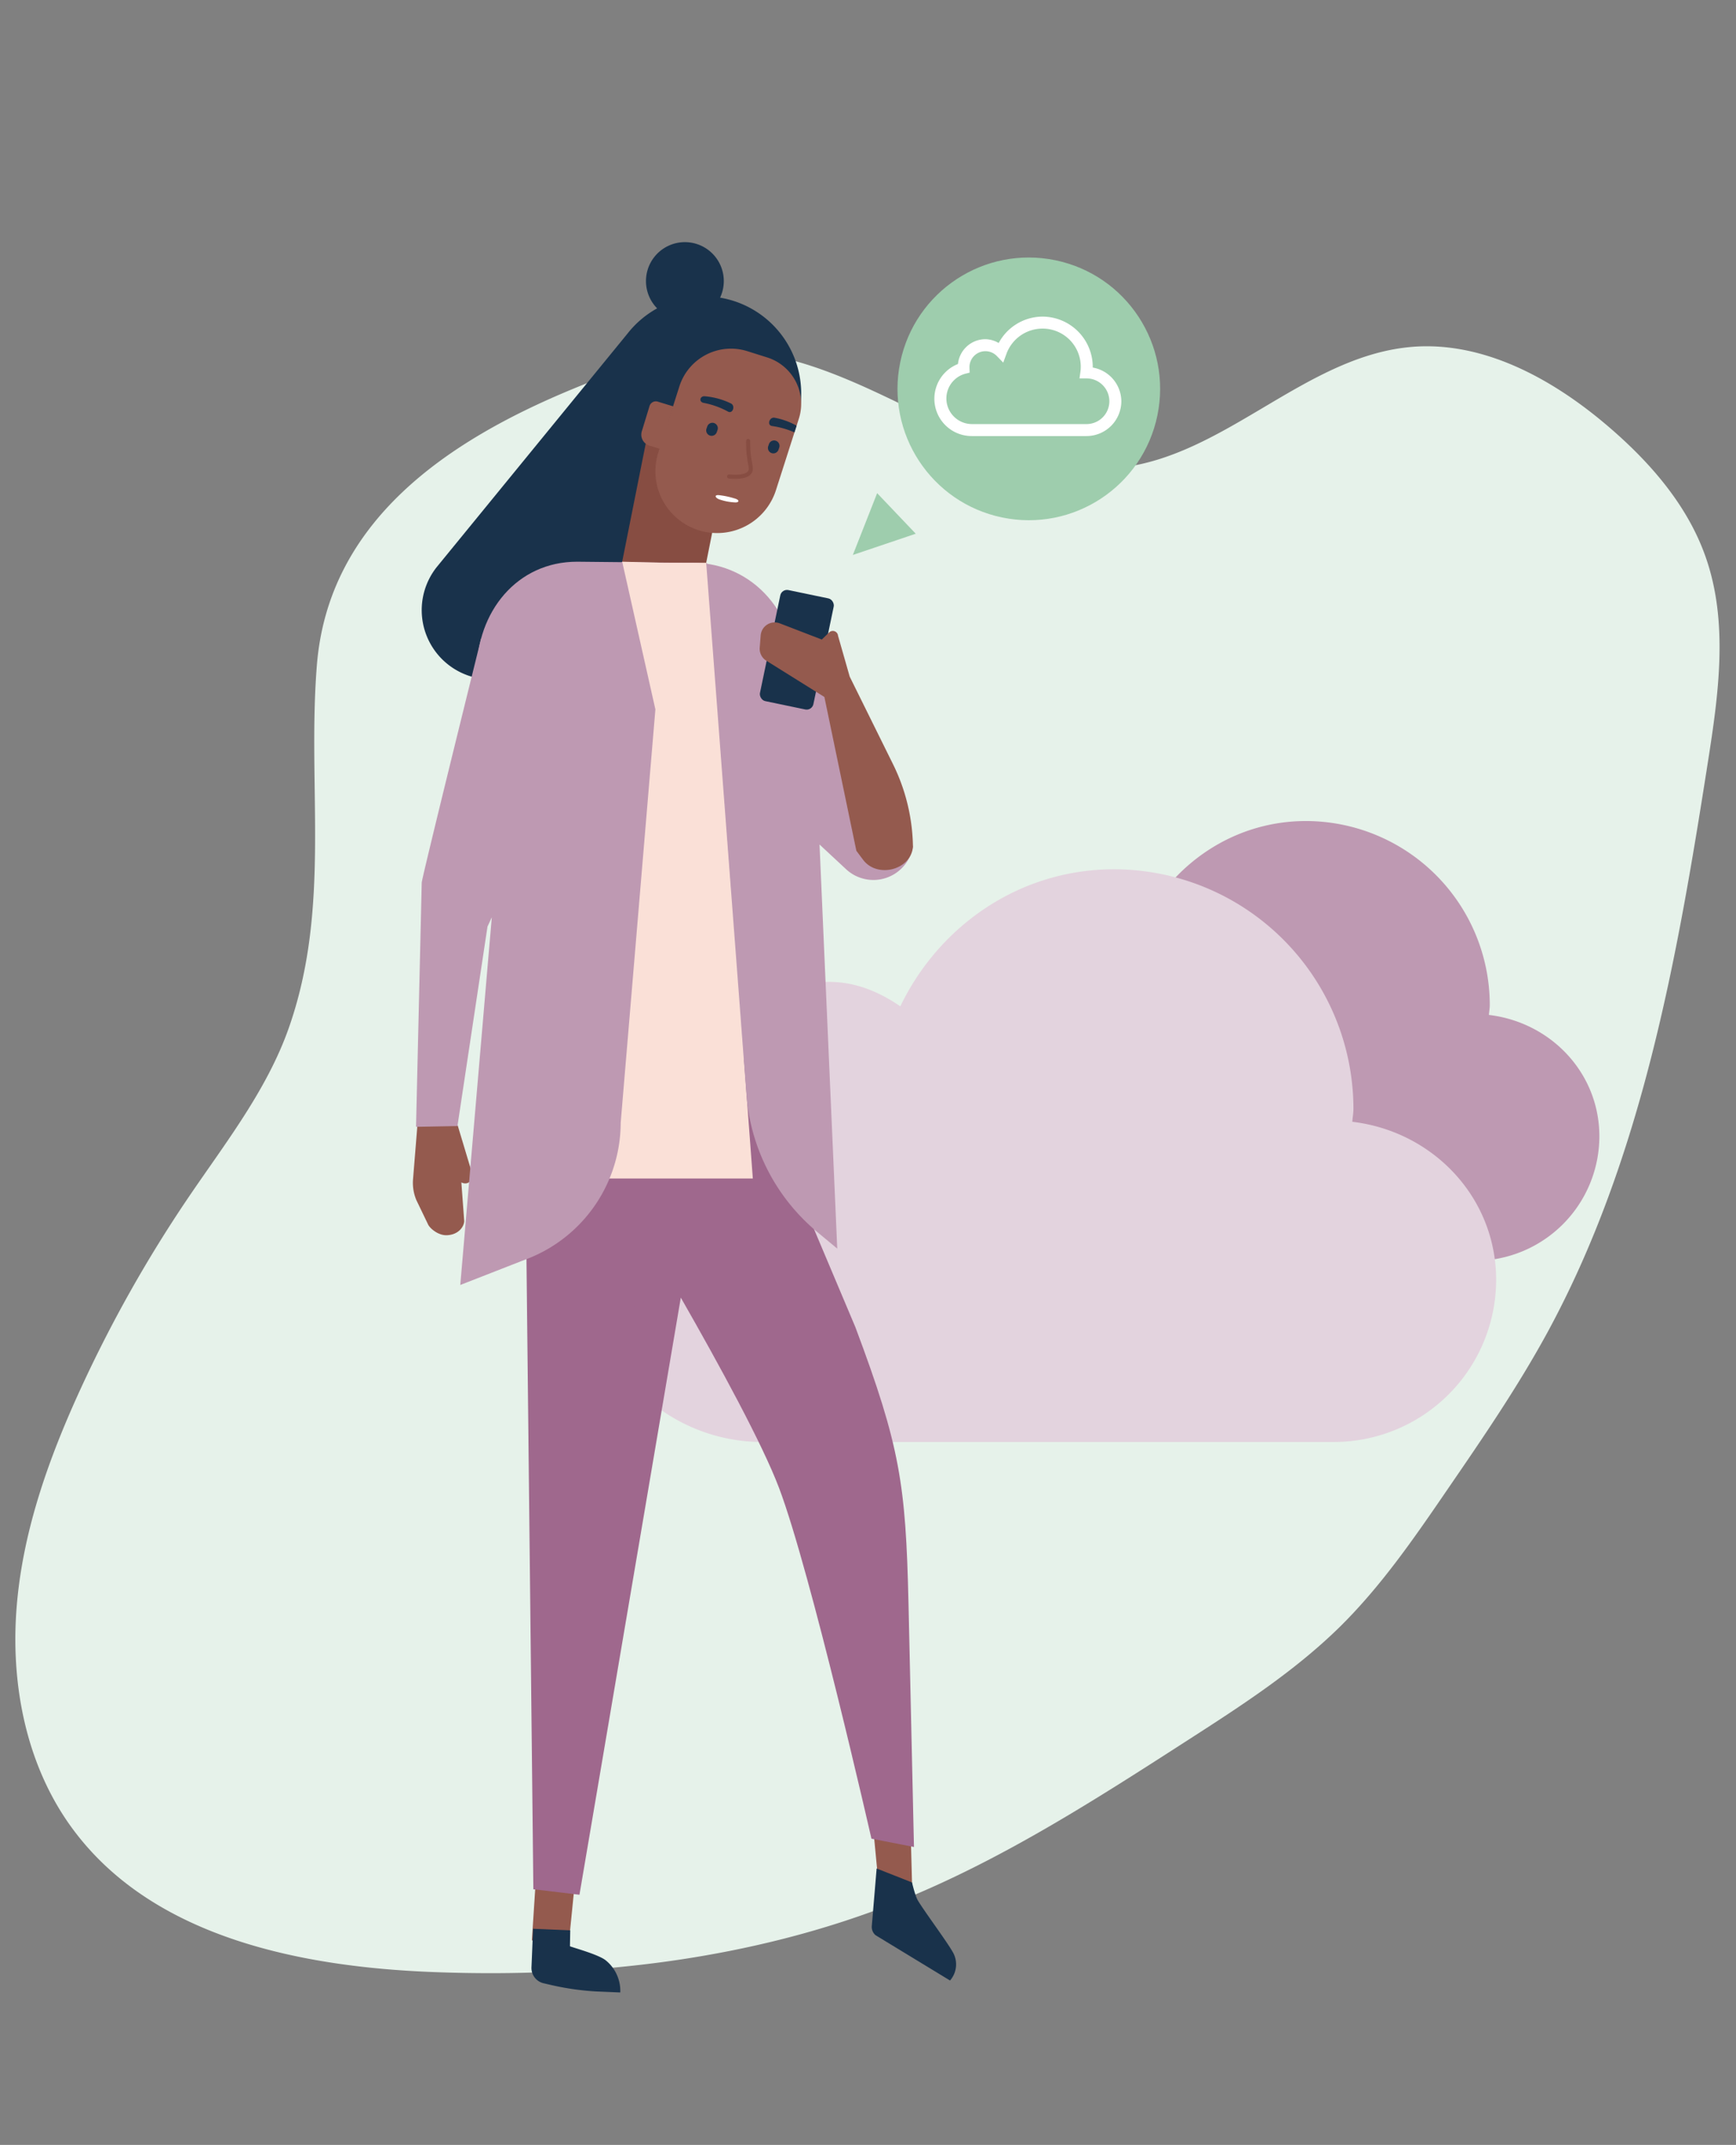 <svg xmlns="http://www.w3.org/2000/svg" xmlns:xlink="http://www.w3.org/1999/xlink" width="740" height="914" viewBox="0 0 740 914">
  <rect x="0" y="0" width="740" height="914" fill="#808080" stroke="none"/>
  <defs>
    <clipPath id="clip-_6.3.4_Illustration_1_">
      <rect width="740" height="914"/>
    </clipPath>
  </defs>
  <g id="_6.3.4_Illustration_1_" data-name="6.3.4 Illustration 1 " clip-path="url(#clip-_6.3.4_Illustration_1_)">
    <path id="Path_133598" data-name="Path 133598" d="M374.841,42.555c-28.2-.2-55.423-9.723-82.721-17.089A568.689,568.689,0,0,0,200.148,8.672C167.21,5.431,133.6,5.136,101.635,13.779S39.368,40.492,21.019,68.286C-10.19,115.33-1.692,178.185,14.7,232.3c19.477,64.23,48.881,126.1,92.5,176.781,30.983,35.945,68.508,65.507,105.808,94.872,21.056,16.6,42.263,33.2,66.177,45.177,22.26,11.1,46.324,17.776,70.238,24.356,25.568,7.071,51.137,14.142,77.232,18.562,83.323,14.044,168.6.491,251.849-14.339,29.328-5.205,59.86-11.1,83.173-29.758,18.2-14.535,30.231-35.553,38.8-57.356,11.205-28.481,17-61.48,4.813-89.569-18.048-41.445-68.959-59.811-88.888-100.372-25.568-51.954,9.626-116.282-6.843-171.87-6.843-23.178-22.109-42.722-38.052-60.695C633.533,25.171,584.728-11.855,524.867,3.565,474.182,16.627,429.211,42.947,374.841,42.555Z" transform="translate(-39.185 778.648) rotate(-71)" fill="#e6f2ea"/>
    <g id="surface1" transform="translate(384 341.335)">
      <path id="Path_140588" data-name="Path 140588" d="M172.7,8.531c-31.056,0-57.342,18.586-69.973,44.854-6.723-4.633-14.513-8-23.261-8-22.195,0-39.894,17.562-41.126,39.453C16.144,92.838,0,113.538,0,138.431a57.54,57.54,0,0,0,57.5,57.5H244.721A53.133,53.133,0,0,0,297.758,142.9c0-27.1-20.8-48.642-47.081-51.738.089-1.441.369-2.787.369-4.276A78.472,78.472,0,0,0,172.7,8.531Z" transform="translate(0 0)" fill="#be99b2"/>
    </g>
    <g id="surface1-2" data-name="surface1" transform="translate(250 361.892)">
      <path id="Path_140588-2" data-name="Path 140588" d="M224.9,8.531c-40.443,0-74.674,24.2-91.123,58.412-8.756-6.034-18.9-10.423-30.292-10.423-28.9,0-51.952,22.87-53.557,51.378C21.024,118.321,0,145.278,0,177.694a74.932,74.932,0,0,0,74.884,74.884H318.69a69.193,69.193,0,0,0,69.067-69.067c0-35.294-27.081-63.344-61.312-67.377.116-1.877.481-3.629.481-5.568A102.191,102.191,0,0,0,224.9,8.531Z" transform="translate(0 0)" fill="#e3d3de"/>
    </g>
    <g id="Group_18585" data-name="Group 18585" transform="translate(-23 1)">
      <g id="Group_18584" data-name="Group 18584" transform="translate(199 102.184)">
        <path id="Path_133747" data-name="Path 133747" d="M3051.3,3715.792a16.587,16.587,0,1,0-26.831,4.553,41.607,41.607,0,0,0-12.693,10.828L2931,3830c-.095.114-.187.229-.281.344l-.193.237a29.509,29.509,0,1,0,48.148,33.963c.02.013,67.82-66.557,67.82-66.557a41.409,41.409,0,0,0,4.812-82.2Z" transform="translate(-2920.353 -3692.127)" fill="#19324b"/>
        <rect id="Rectangle_15514" data-name="Rectangle 15514" width="35.205" height="69.675" transform="translate(100.27 80.743) rotate(11.275)" fill="#874d42"/>
        <path id="Path_133748" data-name="Path 133748" d="M3069.77,3949.8l-115.632-45.071-10.975-54.966c0-25.633,17.137-47.032,42.769-47.032l46.9.469c26.729-1.133,45.943,20.31,45.943,45.942Z" transform="translate(-2915.951 -3666.556)" fill="#be99b2"/>
        <path id="Path_133749" data-name="Path 133749" d="M3023.441,3806.361a26.321,26.321,0,0,1-17.2-33.011l9-28.265a23.1,23.1,0,0,1,28.947-15.026l8.473,2.669a20.73,20.73,0,0,1,13.545,26l-9.751,30.435A26.321,26.321,0,0,1,3023.441,3806.361Z" transform="translate(-2901.65 -3683.605)" fill="#945a4e"/>
        <path id="Path_133750" data-name="Path 133750" d="M3024.166,3760.079a2.321,2.321,0,0,1-1.426-2.945l.318-.912a2.314,2.314,0,1,1,4.371,1.52l-.317.912A2.319,2.319,0,0,1,3024.166,3760.079Z" transform="translate(-2897.582 -3677.667)" fill="#19324b"/>
        <path id="Path_133751" data-name="Path 133751" d="M3045.541,3766.15a2.322,2.322,0,0,1-1.426-2.946l.318-.912a2.314,2.314,0,0,1,4.371,1.519l-.318.914A2.321,2.321,0,0,1,3045.541,3766.15Z" transform="translate(-2892.64 -3676.264)" fill="#19324b"/>
        <path id="Path_133752" data-name="Path 133752" d="M3033.26,3777.222q-1.213,0-2.63-.114a.867.867,0,1,1,.138-1.728c5.756.455,7.589-.606,8.117-1.579.315-.581.225-1.2-.082-2.923-.145-.809-.321-1.8-.479-3.049a47.08,47.08,0,0,1-.373-6.738.867.867,0,1,1,1.735.031,45.526,45.526,0,0,0,.36,6.488c.154,1.215.325,2.177.467,2.962.324,1.814.52,2.912-.1,4.057C3039.467,3776.367,3037.117,3777.222,3033.26,3777.222Z" transform="translate(-2895.913 -3676.379)" fill="#874d42"/>
        <path id="Path_133753" data-name="Path 133753" d="M3033.638,3748.543a31.257,31.257,0,0,0-11.086-3.061c-2.221-.237-2.729,2.432-.526,2.817a35.108,35.108,0,0,1,10.384,3.728C3034.4,3753.047,3035.61,3749.554,3033.638,3748.543Z" transform="translate(-2898.046 -3679.794)" fill="#19324b"/>
        <path id="Path_133754" data-name="Path 133754" d="M3056.105,3756.313a29.871,29.871,0,0,0-9.416-3.412c-2.188-.36-3.291,3.168-1.085,3.531a36.366,36.366,0,0,1,9.592,2.716Z" transform="translate(-2892.545 -3678.082)" fill="#19324b"/>
        <path id="Path_133755" data-name="Path 133755" d="M2962.258,4284.842l15.882-.217,2.494-24.967-16.669-1.083Z" transform="translate(-2911.537 -3561.163)" fill="#945a4e"/>
        <path id="Path_133756" data-name="Path 133756" d="M3082.666,4264.486l14.521,7.808-.653-25.08-16.137-6.522Z" transform="translate(-2884.223 -3565.298)" fill="#945a4e"/>
        <path id="Path_133757" data-name="Path 133757" d="M3123.341,4207.434c-1.166-50.321-3.552-66.408-22.64-117.309l-32.973-78.093-64.007-41.635-9.636,47.032-34.218-14.814,3.578,327.06,19.65,2.339,43.2-254.455c16.668,29.13,34.82,62.461,41.889,81.132,13.5,35.668,39.373,149.435,39.373,149.435l18.127,3.533Z" transform="translate(-2912.089 -3627.791)" fill="#9f688d"/>
        <path id="Path_133758" data-name="Path 133758" d="M3079.938,4279.669a4.663,4.663,0,0,0,1.589,3.764l31.773,19.323a10.458,10.458,0,0,0,1.641-11.208c-1.654-3.641-12.519-18.1-15.382-22.955-1.149-1.948-2.472-7.627-2.472-7.627l-15.078-5.944Z" transform="translate(-2884.33 -3561.985)" fill="#19324b"/>
        <path id="Path_133759" data-name="Path 133759" d="M2962.81,4275.888l15.837.668-.122,6.775c.556.376,12.076,3.437,15.241,6a16.721,16.721,0,0,1,6.207,13.693l-10.511-.442a115.221,115.221,0,0,1-19.03-2.747l-3.144-.729a6.686,6.686,0,0,1-5.164-6.928Z" transform="translate(-2911.57 -3557.161)" fill="#19324b"/>
        <path id="Rectangle_15515" data-name="Rectangle 15515" d="M0,0H4.887A4.875,4.875,0,0,1,9.762,4.875V16.153A2.806,2.806,0,0,1,6.955,18.96H0a0,0,0,0,1,0,0V0A0,0,0,0,1,0,0Z" transform="translate(105.493 88.13) rotate(-163.005)" fill="#945a4e"/>
        <path id="Path_133760" data-name="Path 133760" d="M2921.1,4021.385a19.087,19.087,0,0,0,1.433,8.552l4.959,10.3c.66,1.583,4.275,4.908,8.209,4.684,4.745-.27,7.084-3.488,7.241-5.971l-1.218-16.53c3.44,1.663,5.119-2.035,4.744-3.284l-6.417-21.372-16.944-1.2Z" transform="translate(-2921.061 -3621.741)" fill="#945a4e"/>
        <path id="Path_133761" data-name="Path 133761" d="M3071.387,4050.017l-90.405,41.7-19.274-108.743,97.777-8.388Z" transform="translate(-2911.663 -3626.821)" fill="#9f688d"/>
        <path id="Path_133762" data-name="Path 133762" d="M3053.7,4065.566h-79.575l23.891-262.838,17.3.458,18.827,0Z" transform="translate(-2908.794 -3666.556)" fill="#fae0d7"/>
        <path id="Path_133763" data-name="Path 133763" d="M3010.028,3802.728l-25.912,32.853h-34.256s-25.471,102.8-25.283,103.936l-2.427,104.028,17.657-.322,12.8-84.989,1.839-3.981-13.434,156.684,30.062-11.741a62.314,62.314,0,0,0,38.312-57.339l14.793-176.19Z" transform="translate(-2920.809 -3666.556)" fill="#be99b2"/>
        <path id="Path_133764" data-name="Path 133764" d="M3054.645,3825.88l-3.268,8.831-28.769-31.611,4.307,56.836,12.87,169.874a84.341,84.341,0,0,0,30.226,58.519l8.462,7.024-7.548-172.194,11.31,10.521a17.1,17.1,0,0,0,28.507-9.638Z" transform="translate(-2897.583 -3666.47)" fill="#be99b2"/>
        <rect id="Rectangle_15516" data-name="Rectangle 15516" width="23.269" height="48.34" rx="2.927" transform="translate(157.206 147.667) rotate(11.767)" fill="#19324b"/>
        <path id="Path_133765" data-name="Path 133765" d="M3079.506,3846.852l-4.98-17.423a2.228,2.228,0,0,0-3.767-1.43l-3.152,3.039-17.917-6.9a6,6,0,0,0-8.13,5.119l-.415,5.238a6,6,0,0,0,2.979,5.667l24.587,15.356,13.631,65.544,2.874,3.837c6.018,8.033,20.482,4.375,21.247-5.633a82.141,82.141,0,0,0-8.5-35.11Z" transform="translate(-2893.302 -3661.698)" fill="#945a4e"/>
        <ellipse id="Ellipse_1632" data-name="Ellipse 1632" cx="55.967" cy="55.967" rx="55.967" ry="55.967" transform="translate(196.39 105.977) rotate(-78.297)" fill="#9ecdad"/>
        <path id="Path_133766" data-name="Path 133766" d="M3100.195,3796.291l-26.812,9.05,10.361-26.333Z" transform="translate(-2885.844 -3672.041)" fill="#9ecdad"/>
        <g id="Group_16971" data-name="Group 16971" transform="translate(129.068 107.794)">
          <path id="Path_133768" data-name="Path 133768" d="M3033.789,3781.052a34.885,34.885,0,0,0-6.652-1.367c-1.862-.107-1.514,1.086.24,1.8a23.909,23.909,0,0,0,6.662,1.306c1.81.147,2.407-1.029-.25-1.738Z" transform="translate(-3025.892 -3779.678)" fill="#fff"/>
        </g>
      </g>
      <g id="surface1-3" data-name="surface1" transform="translate(422.294 134.921)">
        <path id="Path_140587" data-name="Path 140587" d="M45.063,8.531A20.309,20.309,0,0,0,26.8,20.235a10.688,10.688,0,0,0-6.069-2.088A10.8,10.8,0,0,0,10,28.441,14.91,14.91,0,0,0,15,57.43H63.855A13.864,13.864,0,0,0,77.694,43.591a13.7,13.7,0,0,0-12.285-13.5c.023-.376.1-.727.1-1.116A20.476,20.476,0,0,0,45.063,8.531Zm0,3.108A17.244,17.244,0,0,1,62.253,31.112l-.244,1.748h1.846a10.731,10.731,0,1,1,0,21.462H15a11.918,11.918,0,0,1-3.156-23.4l1.165-.292-.048-1.262c-.006-.219,0-.328,0-.34a7.794,7.794,0,0,1,13.3-5.487l1.7,1.748L28.8,23A17.381,17.381,0,0,1,45.063,11.639Z" transform="translate(0 -8.531)" fill="#fff" stroke="#fff" stroke-width="2"/>
      </g>
    </g>
  </g>
</svg>
